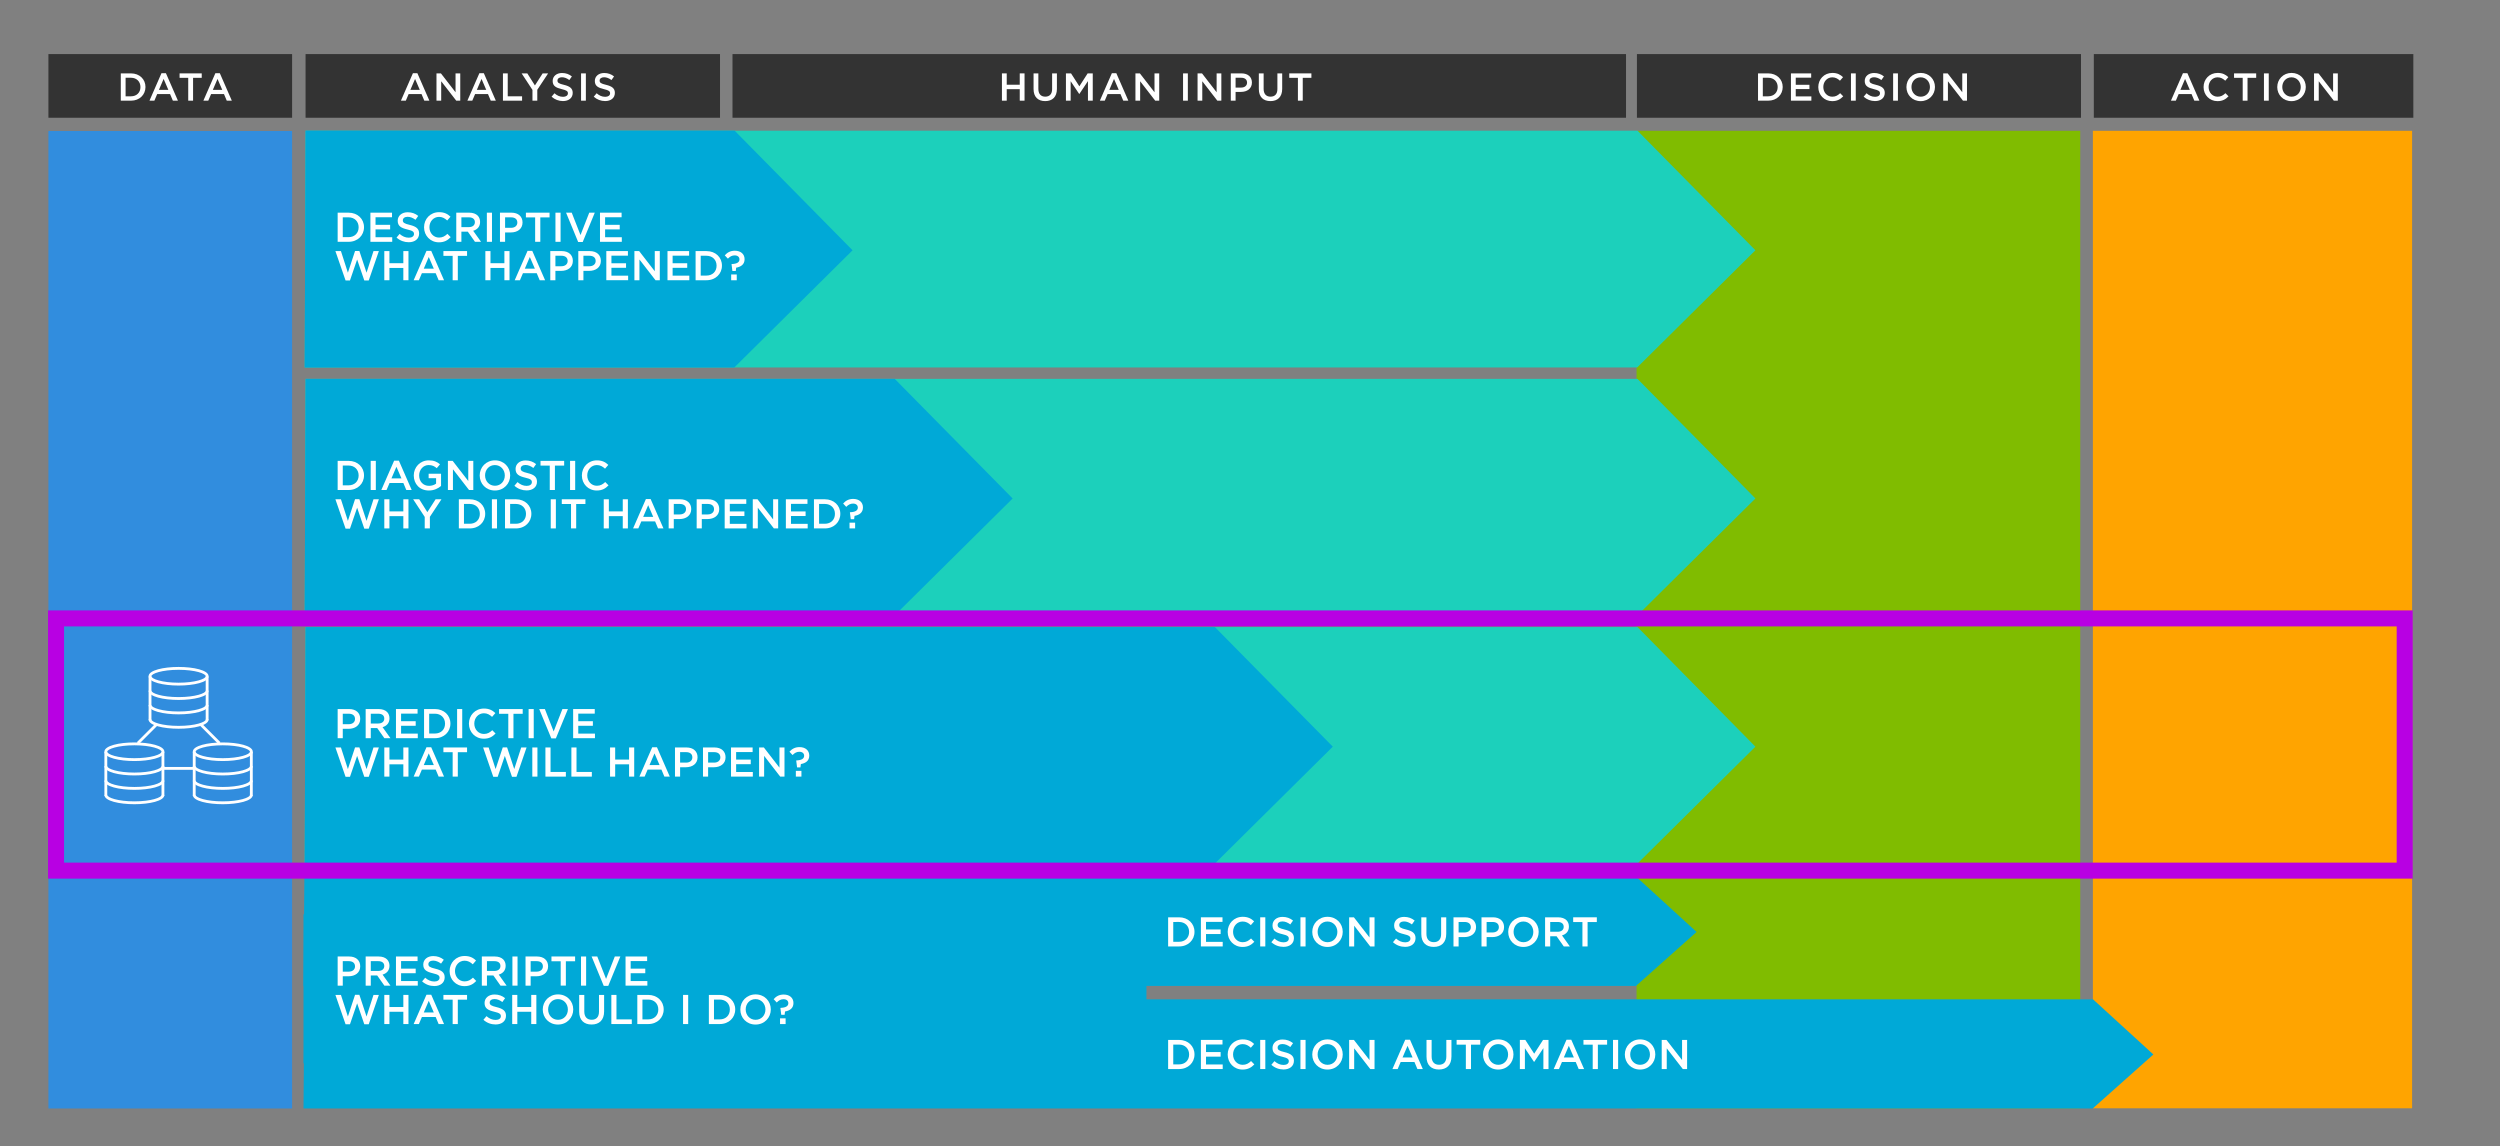 <?xml version="1.0" encoding="utf-8"?>
<!-- Generator: Adobe Illustrator 24.3.0, SVG Export Plug-In . SVG Version: 6.00 Build 0)  -->
<svg version="1.1" id="MAIN_GRAPHICS_copy_2" xmlns="http://www.w3.org/2000/svg" xmlns:xlink="http://www.w3.org/1999/xlink"
	 x="0px" y="0px" width="820px" height="376.01px" viewBox="0 0 820 376.01" style="enable-background:new 0 0 820 376.01;"
	 xml:space="preserve">
<rect x="0" y="0" width="820" height="376.01" fill="#808080" stroke="none"/>
<style type="text/css">
	.st0{fill:#FFA400;}
	.st1{fill:#80BC00;}
	.st2{fill:#318DDE;}
	.st3{fill:#333333;}
	.st4{fill:#FFFFFF;}
	.st5{fill:#00A9D7;enable-background:new    ;}
	.st6{fill:#1CD0BB;enable-background:new    ;}
	.st7{fill:#B800E3;}
</style>
<rect x="686.464" y="42.901" class="st0" width="104.706" height="320.618"/>
<rect x="536.794" y="42.901" class="st1" width="145.525" height="320.618"/>
<rect x="15.884" y="42.964" class="st2" width="79.926" height="320.618"/>
<g>
	<rect x="100.226" y="17.738" class="st3" width="135.939" height="20.885"/>
	<g>
		<path class="st4" d="M135.437,24.007h1.458l3.938,9.015h-1.662l-0.908-2.161h-4.232l-0.921,2.161h-1.611L135.437,24.007z
			 M137.688,29.467l-1.547-3.581l-1.535,3.581H137.688z"/>
		<path class="st4" d="M143.166,24.071h1.458l4.795,6.189v-6.189h1.547v8.951h-1.317l-4.936-6.368v6.368h-1.547V24.071z"/>
		<path class="st4" d="M157.236,24.007h1.458l3.938,9.015h-1.662l-0.908-2.161h-4.232l-0.921,2.161h-1.611L157.236,24.007z
			 M159.486,29.467l-1.547-3.581l-1.535,3.581H159.486z"/>
		<path class="st4" d="M164.964,24.071h1.573v7.519h4.706v1.432h-6.278V24.071z"/>
		<path class="st4" d="M174.647,29.492l-3.555-5.421h1.867l2.493,3.951l2.532-3.951h1.803l-3.555,5.383v3.567h-1.585V29.492z"/>
		<path class="st4" d="M180.917,31.717l0.946-1.125c0.856,0.742,1.726,1.164,2.826,1.164c0.972,0,1.586-0.46,1.586-1.125v-0.025
			c0-0.64-0.358-0.985-2.021-1.369c-1.905-0.46-2.979-1.022-2.979-2.672v-0.025c0-1.535,1.279-2.596,3.056-2.596
			c1.304,0,2.34,0.396,3.248,1.125l-0.844,1.189c-0.805-0.601-1.611-0.921-2.429-0.921c-0.921,0-1.458,0.473-1.458,1.062v0.025
			c0,0.69,0.409,0.998,2.136,1.407c1.892,0.46,2.864,1.138,2.864,2.621v0.026c0,1.675-1.317,2.672-3.197,2.672
			C183.283,33.149,181.991,32.676,180.917,31.717z"/>
		<path class="st4" d="M190.588,24.071h1.573v8.951h-1.573V24.071z"/>
		<path class="st4" d="M194.746,31.717l0.946-1.125c0.857,0.742,1.726,1.164,2.826,1.164c0.972,0,1.586-0.46,1.586-1.125v-0.025
			c0-0.64-0.358-0.985-2.021-1.369c-1.905-0.46-2.979-1.022-2.979-2.672v-0.025c0-1.535,1.279-2.596,3.056-2.596
			c1.304,0,2.34,0.396,3.248,1.125l-0.844,1.189c-0.805-0.601-1.611-0.921-2.429-0.921c-0.921,0-1.458,0.473-1.458,1.062v0.025
			c0,0.69,0.409,0.998,2.136,1.407c1.892,0.46,2.864,1.138,2.864,2.621v0.026c0,1.675-1.317,2.672-3.197,2.672
			C197.111,33.149,195.82,32.676,194.746,31.717z"/>
	</g>
</g>
<g>
	<rect x="240.259" y="17.738" class="st3" width="293.076" height="20.885"/>
	<g>
		<path class="st4" d="M328.633,24.071h1.573v3.721h4.271v-3.721h1.573v8.951h-1.573V29.25h-4.271v3.772h-1.573V24.071z"/>
		<path class="st4" d="M339.008,29.224v-5.153h1.573v5.089c0,1.663,0.856,2.545,2.263,2.545c1.394,0,2.25-0.832,2.25-2.481v-5.153
			h1.573v5.076c0,2.672-1.509,4.015-3.849,4.015C340.492,33.162,339.008,31.819,339.008,29.224z"/>
		<path class="st4" d="M349.626,24.071h1.675l2.724,4.232l2.724-4.232h1.675v8.951h-1.573v-6.419l-2.826,4.22h-0.051l-2.8-4.194
			v6.394h-1.547V24.071z"/>
		<path class="st4" d="M364.694,24.007h1.458l3.938,9.015h-1.663l-0.908-2.161h-4.232l-0.921,2.161h-1.611L364.694,24.007z
			 M366.945,29.467l-1.547-3.581l-1.535,3.581H366.945z"/>
		<path class="st4" d="M372.423,24.071h1.458l4.795,6.189v-6.189h1.547v8.951h-1.317l-4.936-6.368v6.368h-1.547V24.071z"/>
		<path class="st4" d="M388.042,24.071h1.573v8.951h-1.573V24.071z"/>
		<path class="st4" d="M392.801,24.071h1.458l4.795,6.189v-6.189h1.547v8.951h-1.317l-4.936-6.368v6.368h-1.547V24.071z"/>
		<path class="st4" d="M403.701,24.071h3.529c2.097,0,3.401,1.189,3.401,2.992v0.025c0,2.007-1.611,3.056-3.58,3.056h-1.777v2.877
			h-1.573V24.071z M407.102,28.725c1.189,0,1.931-0.665,1.931-1.598v-0.026c0-1.048-0.754-1.598-1.931-1.598h-1.829v3.222H407.102z"
			/>
		<path class="st4" d="M412.898,29.224v-5.153h1.573v5.089c0,1.663,0.856,2.545,2.264,2.545c1.394,0,2.25-0.832,2.25-2.481v-5.153
			h1.573v5.076c0,2.672-1.51,4.015-3.85,4.015C414.382,33.162,412.898,31.819,412.898,29.224z"/>
		<path class="st4" d="M425.716,25.528h-2.839v-1.458h7.263v1.458h-2.839v7.493h-1.585V25.528z"/>
	</g>
</g>
<g>
	<path class="st4" d="M44.08,249.62c-4.891,0-9.842-1.047-9.842-3.049s4.951-3.049,9.842-3.049s9.842,1.047,9.842,3.049
		S48.971,249.62,44.08,249.62z M44.08,244.453c-5.44,0-8.912,1.254-8.912,2.118s3.472,2.118,8.912,2.118s8.912-1.254,8.912-2.118
		S49.52,244.453,44.08,244.453z"/>
	<path class="st4" d="M44.08,254.34c-4.891,0-9.842-1.047-9.842-3.049h0.931c0,0.864,3.472,2.118,8.912,2.118
		s8.912-1.254,8.912-2.118h0.931C53.922,253.293,48.971,254.34,44.08,254.34z"/>
	<path class="st4" d="M44.08,259.061c-4.891,0-9.842-1.047-9.842-3.049h0.931c0,0.864,3.472,2.118,8.912,2.118
		s8.912-1.254,8.912-2.118h0.931C53.922,258.014,48.971,259.061,44.08,259.061z"/>
	<path class="st4" d="M44.08,263.781c-4.891,0-9.842-1.047-9.842-3.049h0.931c0,0.864,3.472,2.118,8.912,2.118
		s8.912-1.254,8.912-2.118h0.931C53.922,262.734,48.971,263.781,44.08,263.781z"/>
	<rect x="34.246" y="246.619" class="st4" width="0.931" height="14.369"/>
	<rect x="52.976" y="246.619" class="st4" width="0.931" height="14.369"/>
	<path class="st4" d="M73.073,249.62c-4.891,0-9.842-1.047-9.842-3.049s4.951-3.049,9.842-3.049s9.842,1.047,9.842,3.049
		S77.964,249.62,73.073,249.62z M73.073,244.453c-5.44,0-8.912,1.254-8.912,2.118s3.472,2.118,8.912,2.118s8.912-1.254,8.912-2.118
		S78.513,244.453,73.073,244.453z"/>
	<path class="st4" d="M73.073,254.34c-4.891,0-9.842-1.047-9.842-3.049h0.931c0,0.864,3.472,2.118,8.912,2.118
		s8.912-1.254,8.912-2.118h0.931C82.915,253.293,77.964,254.34,73.073,254.34z"/>
	<path class="st4" d="M73.073,259.061c-4.891,0-9.842-1.047-9.842-3.049h0.931c0,0.864,3.472,2.118,8.912,2.118
		s8.912-1.254,8.912-2.118h0.931C82.915,258.014,77.964,259.061,73.073,259.061z"/>
	<path class="st4" d="M73.073,263.781c-4.891,0-9.842-1.047-9.842-3.049h0.931c0,0.864,3.472,2.118,8.912,2.118
		s8.912-1.254,8.912-2.118h0.931C82.915,262.734,77.964,263.781,73.073,263.781z"/>
	<rect x="63.238" y="246.619" class="st4" width="0.931" height="14.369"/>
	<rect x="81.969" y="246.619" class="st4" width="0.931" height="14.369"/>
	<path class="st4" d="M58.577,224.86c-4.891,0-9.843-1.047-9.843-3.049s4.952-3.049,9.843-3.049s9.842,1.047,9.842,3.049
		S63.468,224.86,58.577,224.86z M58.577,219.693c-5.44,0-8.912,1.254-8.912,2.118s3.472,2.118,8.912,2.118s8.912-1.254,8.912-2.118
		S64.017,219.693,58.577,219.693z"/>
	<path class="st4" d="M58.577,229.58c-4.891,0-9.843-1.047-9.843-3.049h0.931c0,0.864,3.472,2.118,8.912,2.118
		s8.912-1.254,8.912-2.118h0.931C68.419,228.533,63.468,229.58,58.577,229.58z"/>
	<path class="st4" d="M58.577,234.301c-4.891,0-9.843-1.047-9.843-3.049h0.931c0,0.864,3.472,2.118,8.912,2.118
		s8.912-1.254,8.912-2.118h0.931C68.419,233.254,63.468,234.301,58.577,234.301z"/>
	<path class="st4" d="M58.577,239.021c-4.891,0-9.843-1.047-9.843-3.049h0.931c0,0.864,3.472,2.118,8.912,2.118
		s8.912-1.254,8.912-2.118h0.931C68.419,237.974,63.468,239.021,58.577,239.021z"/>
	<rect x="48.742" y="221.859" class="st4" width="0.931" height="14.369"/>
	<rect x="67.472" y="221.859" class="st4" width="0.931" height="14.369"/>
	<rect x="53.457" y="251.567" class="st4" width="10.239" height="0.931"/>
	
		<rect x="43.95" y="240.212" transform="matrix(0.707 -0.707 0.707 0.707 -156.024 104.678)" class="st4" width="8.791" height="0.931"/>
	
		<rect x="68.444" y="236.281" transform="matrix(0.707 -0.707 0.707 0.707 -150.001 119.219)" class="st4" width="0.931" height="8.791"/>
</g>
<g>
	<rect x="536.911" y="17.738" class="st3" width="145.658" height="20.885"/>
	<g>
		<path class="st4" d="M576.632,24.071h3.338c2.813,0,4.757,1.931,4.757,4.45v0.025c0,2.519-1.943,4.476-4.757,4.476h-3.338V24.071z
			 M578.205,25.503v6.086h1.765c1.88,0,3.107-1.266,3.107-3.018v-0.026c0-1.751-1.228-3.043-3.107-3.043H578.205z"/>
		<path class="st4" d="M587.429,24.071h6.637v1.406h-5.063v2.328h4.488v1.406h-4.488v2.404h5.128v1.407h-6.701V24.071z"/>
		<path class="st4" d="M596.397,28.572v-0.026c0-2.544,1.905-4.629,4.615-4.629c1.649,0,2.647,0.576,3.504,1.394l-1.01,1.164
			c-0.717-0.665-1.483-1.112-2.507-1.112c-1.7,0-2.953,1.406-2.953,3.158v0.025c0,1.752,1.24,3.171,2.953,3.171
			c1.1,0,1.803-0.435,2.57-1.151l1.011,1.023c-0.934,0.972-1.957,1.585-3.632,1.585C598.341,33.175,596.397,31.142,596.397,28.572z"
			/>
		<path class="st4" d="M607.117,24.071h1.573v8.951h-1.573V24.071z"/>
		<path class="st4" d="M611.275,31.717l0.946-1.125c0.856,0.742,1.727,1.164,2.826,1.164c0.972,0,1.585-0.46,1.585-1.125v-0.025
			c0-0.64-0.357-0.985-2.02-1.369c-1.905-0.46-2.979-1.022-2.979-2.672v-0.025c0-1.535,1.278-2.596,3.056-2.596
			c1.305,0,2.34,0.396,3.248,1.125l-0.844,1.189c-0.806-0.601-1.611-0.921-2.43-0.921c-0.921,0-1.458,0.473-1.458,1.062v0.025
			c0,0.69,0.409,0.998,2.136,1.407c1.893,0.46,2.864,1.138,2.864,2.621v0.026c0,1.675-1.317,2.672-3.197,2.672
			C613.641,33.149,612.35,32.676,611.275,31.717z"/>
		<path class="st4" d="M620.946,24.071h1.573v8.951h-1.573V24.071z"/>
		<path class="st4" d="M625.309,28.572v-0.026c0-2.519,1.943-4.629,4.692-4.629s4.667,2.084,4.667,4.604v0.025
			c0,2.519-1.943,4.629-4.692,4.629S625.309,31.091,625.309,28.572z M633.019,28.572v-0.026c0-1.739-1.266-3.184-3.043-3.184
			s-3.018,1.419-3.018,3.158v0.025c0,1.739,1.266,3.171,3.043,3.171S633.019,30.311,633.019,28.572z"/>
		<path class="st4" d="M637.371,24.071h1.458l4.795,6.189v-6.189h1.548v8.951h-1.317l-4.936-6.368v6.368h-1.548V24.071z"/>
	</g>
</g>
<rect x="15.884" y="17.738" class="st3" width="79.926" height="20.885"/>
<g>
	<path class="st4" d="M39.622,24.071h3.337c2.813,0,4.757,1.931,4.757,4.45v0.025c0,2.519-1.944,4.476-4.757,4.476h-3.337V24.071z
		 M41.195,25.503v6.086h1.765c1.879,0,3.107-1.266,3.107-3.018v-0.026c0-1.751-1.228-3.043-3.107-3.043H41.195z"/>
	<path class="st4" d="M52.963,24.007h1.458l3.938,9.015h-1.662L55.79,30.86h-4.232l-0.921,2.161h-1.611L52.963,24.007z
		 M55.214,29.467l-1.547-3.581l-1.535,3.581H55.214z"/>
	<path class="st4" d="M61.74,25.528h-2.838v-1.458h7.263v1.458h-2.839v7.493H61.74V25.528z"/>
	<path class="st4" d="M70.643,24.007h1.458l3.938,9.015h-1.662l-0.908-2.161h-4.232l-0.921,2.161h-1.611L70.643,24.007z
		 M72.894,29.467l-1.547-3.581l-1.535,3.581H72.894z"/>
</g>
<g>
	<rect x="686.77" y="17.738" class="st3" width="104.806" height="20.885"/>
	<g>
		<path class="st4" d="M716.005,24.007h1.457l3.938,9.015h-1.662l-0.908-2.161h-4.232l-0.92,2.161h-1.611L716.005,24.007z
			 M718.255,29.467l-1.547-3.581l-1.534,3.581H718.255z"/>
		<path class="st4" d="M722.774,28.572v-0.026c0-2.544,1.905-4.629,4.615-4.629c1.649,0,2.647,0.576,3.504,1.394l-1.01,1.164
			c-0.717-0.665-1.483-1.112-2.507-1.112c-1.7,0-2.953,1.406-2.953,3.158v0.025c0,1.752,1.24,3.171,2.953,3.171
			c1.1,0,1.803-0.435,2.57-1.151l1.011,1.023c-0.934,0.972-1.957,1.585-3.632,1.585C724.718,33.175,722.774,31.142,722.774,28.572z"
			/>
		<path class="st4" d="M735.604,25.528h-2.839v-1.458h7.263v1.458h-2.839v7.493h-1.585V25.528z"/>
		<path class="st4" d="M742.576,24.071h1.573v8.951h-1.573V24.071z"/>
		<path class="st4" d="M746.939,28.572v-0.026c0-2.519,1.943-4.629,4.692-4.629s4.667,2.084,4.667,4.604v0.025
			c0,2.519-1.943,4.629-4.692,4.629S746.939,31.091,746.939,28.572z M754.649,28.572v-0.026c0-1.739-1.266-3.184-3.043-3.184
			s-3.018,1.419-3.018,3.158v0.025c0,1.739,1.266,3.171,3.043,3.171S754.649,30.311,754.649,28.572z"/>
		<path class="st4" d="M759.002,24.071h1.458l4.795,6.189v-6.189h1.548v8.951h-1.317l-4.936-6.368v6.368h-1.548V24.071z"/>
	</g>
</g>
<g>
	<g>
		<polyline class="st5" points="99.547,323.388 536.6,323.388 556.482,305.676 536.699,287.593 99.84,287.593 		"/>
	</g>
	<g>
		<polyline class="st5" points="99.547,363.582 686.422,363.582 706.304,345.87 686.52,327.787 99.84,327.787 		"/>
	</g>
</g>
<polyline class="st6" points="99.939,120.527 536.992,120.527 575.776,82.094 537.09,42.856 100.231,42.856 "/>
<polyline class="st6" points="99.939,201.933 536.992,201.933 575.776,163.5 537.09,124.262 100.231,124.262 "/>
<polyline class="st6" points="99.939,283.34 536.992,283.34 575.776,244.906 537.09,205.668 100.231,205.668 "/>
<polyline class="st5" points="99.939,120.527 240.856,120.527 279.641,82.094 240.955,42.856 100.231,42.856 "/>
<g>
	<g>
		<path class="st4" d="M110.75,69.756h3.564c3.004,0,5.08,2.062,5.08,4.752v0.027c0,2.69-2.076,4.78-5.08,4.78h-3.564V69.756z
			 M112.429,71.285v6.501h1.885c2.007,0,3.318-1.352,3.318-3.223v-0.027c0-1.871-1.311-3.25-3.318-3.25H112.429z"/>
		<path class="st4" d="M121.493,69.756h7.088v1.502h-5.408v2.486h4.793v1.502h-4.793v2.567h5.477v1.502h-7.156V69.756z"/>
		<path class="st4" d="M130.066,77.922l1.01-1.202c0.915,0.792,1.844,1.243,3.018,1.243c1.038,0,1.694-0.492,1.694-1.202v-0.027
			c0-0.683-0.383-1.052-2.158-1.461c-2.035-0.492-3.182-1.092-3.182-2.854v-0.027c0-1.639,1.366-2.772,3.264-2.772
			c1.393,0,2.5,0.423,3.469,1.202l-0.901,1.271c-0.86-0.642-1.721-0.983-2.595-0.983c-0.983,0-1.557,0.505-1.557,1.133v0.027
			c0,0.737,0.437,1.065,2.281,1.502c2.021,0.492,3.059,1.215,3.059,2.799v0.027c0,1.789-1.407,2.854-3.414,2.854
			C132.593,79.452,131.213,78.947,130.066,77.922z"/>
		<path class="st4" d="M139.09,74.563v-0.027c0-2.718,2.035-4.944,4.93-4.944c1.762,0,2.827,0.615,3.742,1.489l-1.079,1.243
			c-0.765-0.71-1.584-1.188-2.677-1.188c-1.816,0-3.155,1.502-3.155,3.373v0.027c0,1.871,1.325,3.387,3.155,3.387
			c1.174,0,1.925-0.464,2.745-1.229l1.079,1.093c-0.997,1.038-2.089,1.693-3.878,1.693C141.166,79.479,139.09,77.308,139.09,74.563z
			"/>
		<path class="st4" d="M149.656,69.756h4.261c1.202,0,2.145,0.355,2.759,0.956c0.505,0.519,0.792,1.229,0.792,2.062v0.027
			c0,1.57-0.942,2.513-2.267,2.895l2.581,3.619h-1.994l-2.349-3.332h-2.104v3.332h-1.68V69.756z M153.794,74.495
			c1.202,0,1.966-0.628,1.966-1.598V72.87c0-1.024-0.737-1.584-1.98-1.584h-2.445v3.209H153.794z"/>
		<path class="st4" d="M159.69,69.756h1.68v9.56h-1.68V69.756z"/>
		<path class="st4" d="M163.99,69.756h3.77c2.239,0,3.632,1.27,3.632,3.196v0.027c0,2.145-1.721,3.264-3.824,3.264h-1.898v3.073
			h-1.68V69.756z M167.623,74.727c1.27,0,2.062-0.71,2.062-1.707v-0.027c0-1.12-0.806-1.707-2.062-1.707h-1.953v3.441H167.623z"/>
		<path class="st4" d="M175.527,71.312h-3.032v-1.557h7.757v1.557h-3.032v8.003h-1.693V71.312z"/>
		<path class="st4" d="M182.188,69.756h1.68v9.56h-1.68V69.756z"/>
		<path class="st4" d="M185.668,69.756h1.857l2.881,7.347l2.868-7.347h1.816l-3.96,9.628h-1.489L185.668,69.756z"/>
		<path class="st4" d="M196.795,69.756h7.088v1.502h-5.408v2.486h4.793v1.502h-4.793v2.567h5.477v1.502h-7.156V69.756z"/>
		<path class="st4" d="M110.012,82.357h1.816l2.281,7.088l2.349-7.115h1.42l2.349,7.115l2.28-7.088h1.762l-3.318,9.628h-1.461
			l-2.349-6.869l-2.349,6.869h-1.448L110.012,82.357z"/>
		<path class="st4" d="M126.053,82.357h1.68v3.974h4.562v-3.974h1.68v9.56h-1.68v-4.029h-4.562v4.029h-1.68V82.357z"/>
		<path class="st4" d="M139.883,82.289h1.557l4.206,9.628h-1.775l-0.969-2.308h-4.521l-0.983,2.308h-1.721L139.883,82.289z
			 M142.287,88.121l-1.652-3.824l-1.639,3.824H142.287z"/>
		<path class="st4" d="M148.47,83.914h-3.032v-1.557h7.757v1.557h-3.032v8.003h-1.693V83.914z"/>
		<path class="st4" d="M159.199,82.357h1.68v3.974h4.562v-3.974h1.68v9.56h-1.68v-4.029h-4.562v4.029h-1.68V82.357z"/>
		<path class="st4" d="M173.029,82.289h1.557l4.206,9.628h-1.775l-0.969-2.308h-4.521l-0.983,2.308h-1.721L173.029,82.289z
			 M175.433,88.121l-1.652-3.824l-1.639,3.824H175.433z"/>
		<path class="st4" d="M180.495,82.357h3.77c2.239,0,3.632,1.27,3.632,3.196v0.027c0,2.145-1.721,3.264-3.824,3.264h-1.898v3.073
			h-1.68V82.357z M184.128,87.328c1.27,0,2.062-0.71,2.062-1.707v-0.027c0-1.12-0.806-1.707-2.062-1.707h-1.953v3.441H184.128z"/>
		<path class="st4" d="M189.683,82.357h3.77c2.239,0,3.632,1.27,3.632,3.196v0.027c0,2.145-1.721,3.264-3.824,3.264h-1.898v3.073
			h-1.68V82.357z M193.315,87.328c1.27,0,2.062-0.71,2.062-1.707v-0.027c0-1.12-0.806-1.707-2.062-1.707h-1.953v3.441H193.315z"/>
		<path class="st4" d="M198.87,82.357h7.088v1.502h-5.408v2.486h4.793v1.502h-4.793v2.567h5.477v1.502h-7.156V82.357z"/>
		<path class="st4" d="M208.085,82.357h1.557l5.121,6.61v-6.61h1.652v9.56h-1.407l-5.271-6.801v6.801h-1.652V82.357z"/>
		<path class="st4" d="M218.938,82.357h7.088v1.502h-5.408v2.486h4.793v1.502h-4.793v2.567h5.477v1.502h-7.156V82.357z"/>
		<path class="st4" d="M228.153,82.357h3.564c3.004,0,5.08,2.062,5.08,4.752v0.027c0,2.69-2.076,4.78-5.08,4.78h-3.564V82.357z
			 M229.833,83.887v6.501h1.885c2.007,0,3.318-1.352,3.318-3.223v-0.027c0-1.871-1.311-3.25-3.318-3.25H229.833z"/>
		<path class="st4" d="M239.948,86.673l0.068-0.068c1.734-0.055,2.526-0.614,2.526-1.516v-0.027c0-0.765-0.587-1.297-1.57-1.297
			c-0.86,0-1.571,0.382-2.226,1.079l-1.024-1.092c0.792-0.901,1.816-1.516,3.292-1.516c1.912,0,3.209,1.065,3.209,2.772v0.027
			c0,1.721-1.243,2.499-2.758,2.758l-0.137,1.093h-1.106L239.948,86.673z M239.825,90.032h1.83v1.885h-1.83V90.032z"/>
	</g>
</g>
<g>
	<g>
		<polyline class="st5" points="99.939,201.933 293.363,201.933 332.147,163.5 293.461,124.262 100.231,124.262 		"/>
	</g>
	<g>
		<g>
			<path class="st4" d="M110.75,151.162h3.564c3.004,0,5.08,2.062,5.08,4.752v0.027c0,2.69-2.076,4.78-5.08,4.78h-3.564V151.162z
				 M112.429,152.691v6.501h1.885c2.007,0,3.318-1.352,3.318-3.223v-0.027c0-1.871-1.311-3.25-3.318-3.25H112.429z"/>
			<path class="st4" d="M121.589,151.162h1.68v9.56h-1.68V151.162z"/>
			<path class="st4" d="M129.276,151.094h1.557l4.206,9.628h-1.775l-0.969-2.308h-4.521l-0.983,2.308h-1.721L129.276,151.094z
				 M131.68,156.925l-1.652-3.824l-1.639,3.824H131.68z"/>
			<path class="st4" d="M135.718,155.969v-0.027c0-2.677,2.048-4.944,4.93-4.944c1.666,0,2.69,0.464,3.673,1.297l-1.065,1.27
				c-0.737-0.628-1.461-1.024-2.677-1.024c-1.762,0-3.1,1.543-3.1,3.373v0.027c0,1.966,1.297,3.414,3.25,3.414
				c0.901,0,1.721-0.287,2.308-0.724v-1.789h-2.444v-1.461h4.07v4.015c-0.942,0.806-2.294,1.489-3.988,1.489
				C137.685,160.886,135.718,158.755,135.718,155.969z"/>
			<path class="st4" d="M146.913,151.162h1.557l5.121,6.61v-6.61h1.652v9.56h-1.407l-5.271-6.801v6.801h-1.652V151.162z"/>
			<path class="st4" d="M157.342,155.969v-0.027c0-2.69,2.076-4.944,5.012-4.944c2.936,0,4.984,2.226,4.984,4.917v0.027
				c0,2.69-2.076,4.944-5.012,4.944C159.39,160.886,157.342,158.66,157.342,155.969z M165.577,155.969v-0.027
				c0-1.857-1.352-3.4-3.25-3.4c-1.898,0-3.223,1.516-3.223,3.373v0.027c0,1.857,1.352,3.387,3.25,3.387
				C164.252,159.329,165.577,157.827,165.577,155.969z"/>
			<path class="st4" d="M168.728,159.329l1.01-1.202c0.915,0.792,1.844,1.243,3.018,1.243c1.038,0,1.694-0.492,1.694-1.202v-0.027
				c0-0.683-0.383-1.052-2.158-1.461c-2.035-0.492-3.182-1.092-3.182-2.854v-0.027c0-1.639,1.366-2.772,3.264-2.772
				c1.393,0,2.5,0.423,3.469,1.202l-0.901,1.271c-0.86-0.642-1.721-0.983-2.595-0.983c-0.983,0-1.557,0.505-1.557,1.133v0.027
				c0,0.737,0.437,1.065,2.281,1.502c2.021,0.492,3.059,1.215,3.059,2.799v0.027c0,1.789-1.407,2.854-3.414,2.854
				C171.254,160.858,169.875,160.353,168.728,159.329z"/>
			<path class="st4" d="M180.319,152.719h-3.032v-1.557h7.757v1.557h-3.032v8.003h-1.693V152.719z"/>
			<path class="st4" d="M186.98,151.162h1.68v9.56h-1.68V151.162z"/>
			<path class="st4" d="M190.856,155.969v-0.027c0-2.718,2.035-4.944,4.93-4.944c1.762,0,2.827,0.615,3.742,1.489l-1.079,1.243
				c-0.765-0.71-1.584-1.188-2.677-1.188c-1.816,0-3.155,1.502-3.155,3.373v0.027c0,1.871,1.325,3.387,3.155,3.387
				c1.174,0,1.925-0.464,2.745-1.229l1.079,1.093c-0.997,1.038-2.089,1.693-3.878,1.693
				C192.932,160.886,190.856,158.714,190.856,155.969z"/>
			<path class="st4" d="M110.012,163.764h1.816l2.281,7.088l2.349-7.115h1.42l2.349,7.115l2.28-7.088h1.762l-3.318,9.628h-1.461
				l-2.349-6.869l-2.349,6.869h-1.448L110.012,163.764z"/>
			<path class="st4" d="M126.053,163.764h1.68v3.974h4.562v-3.974h1.68v9.56h-1.68v-4.029h-4.562v4.029h-1.68V163.764z"/>
			<path class="st4" d="M139.31,169.554l-3.797-5.791h1.994l2.663,4.22l2.704-4.22h1.925l-3.796,5.75v3.81h-1.693V169.554z"/>
			<path class="st4" d="M150.502,163.764h3.564c3.004,0,5.08,2.062,5.08,4.752v0.027c0,2.69-2.076,4.78-5.08,4.78h-3.564V163.764z
				 M152.182,165.293v6.501h1.885c2.007,0,3.318-1.352,3.318-3.223v-0.027c0-1.871-1.311-3.25-3.318-3.25H152.182z"/>
			<path class="st4" d="M161.342,163.764h1.68v9.56h-1.68V163.764z"/>
			<path class="st4" d="M165.642,163.764h3.564c3.004,0,5.08,2.062,5.08,4.752v0.027c0,2.69-2.076,4.78-5.08,4.78h-3.564V163.764z
				 M167.322,165.293v6.501h1.885c2.007,0,3.318-1.352,3.318-3.223v-0.027c0-1.871-1.311-3.25-3.318-3.25H167.322z"/>
			<path class="st4" d="M180.645,163.764h1.68v9.56h-1.68V163.764z"/>
			<path class="st4" d="M187.294,165.32h-3.032v-1.557h7.757v1.557h-3.032v8.003h-1.693V165.32z"/>
			<path class="st4" d="M198.023,163.764h1.68v3.974h4.562v-3.974h1.68v9.56h-1.68v-4.029h-4.562v4.029h-1.68V163.764z"/>
			<path class="st4" d="M211.853,163.695h1.557l4.206,9.628h-1.775l-0.969-2.308h-4.521l-0.983,2.308h-1.721L211.853,163.695z
				 M214.257,169.527l-1.652-3.824l-1.639,3.824H214.257z"/>
			<path class="st4" d="M219.319,163.764h3.77c2.239,0,3.632,1.27,3.632,3.196v0.027c0,2.145-1.721,3.264-3.824,3.264h-1.898v3.073
				h-1.68V163.764z M222.952,168.734c1.27,0,2.062-0.71,2.062-1.707V167c0-1.12-0.806-1.707-2.062-1.707h-1.953v3.441H222.952z"/>
			<path class="st4" d="M228.507,163.764h3.77c2.239,0,3.632,1.27,3.632,3.196v0.027c0,2.145-1.721,3.264-3.824,3.264h-1.898v3.073
				h-1.68V163.764z M232.14,168.734c1.27,0,2.062-0.71,2.062-1.707V167c0-1.12-0.806-1.707-2.062-1.707h-1.953v3.441H232.14z"/>
			<path class="st4" d="M237.694,163.764h7.088v1.502h-5.408v2.486h4.793v1.502h-4.793v2.567h5.477v1.502h-7.156V163.764z"/>
			<path class="st4" d="M246.909,163.764h1.557l5.121,6.61v-6.61h1.652v9.56h-1.407l-5.271-6.801v6.801h-1.652V163.764z"/>
			<path class="st4" d="M257.762,163.764h7.088v1.502h-5.408v2.486h4.793v1.502h-4.793v2.567h5.477v1.502h-7.156V163.764z"/>
			<path class="st4" d="M266.977,163.764h3.564c3.004,0,5.08,2.062,5.08,4.752v0.027c0,2.69-2.076,4.78-5.08,4.78h-3.564V163.764z
				 M268.657,165.293v6.501h1.885c2.007,0,3.318-1.352,3.318-3.223v-0.027c0-1.871-1.311-3.25-3.318-3.25H268.657z"/>
			<path class="st4" d="M278.772,168.079l0.068-0.068c1.734-0.055,2.526-0.614,2.526-1.516v-0.027c0-0.765-0.587-1.297-1.57-1.297
				c-0.86,0-1.571,0.382-2.226,1.079l-1.024-1.092c0.792-0.901,1.816-1.516,3.292-1.516c1.912,0,3.209,1.065,3.209,2.772v0.027
				c0,1.721-1.243,2.499-2.758,2.758l-0.137,1.093h-1.106L278.772,168.079z M278.649,171.438h1.83v1.885h-1.83V171.438z"/>
		</g>
	</g>
</g>
<g>
	<g>
		<polyline class="st5" points="99.939,283.34 398.375,283.34 437.16,244.906 398.474,205.668 100.231,205.668 		"/>
	</g>
	<g>
		<g>
			<path class="st4" d="M110.75,232.569h3.77c2.239,0,3.632,1.27,3.632,3.196v0.027c0,2.144-1.721,3.264-3.824,3.264h-1.898v3.073
				h-1.68V232.569z M114.382,237.54c1.27,0,2.062-0.71,2.062-1.708v-0.027c0-1.12-0.806-1.707-2.062-1.707h-1.953v3.442H114.382z"/>
			<path class="st4" d="M119.937,232.569h4.261c1.202,0,2.145,0.355,2.759,0.956c0.505,0.519,0.792,1.229,0.792,2.062v0.027
				c0,1.57-0.942,2.513-2.267,2.895l2.582,3.619h-1.994l-2.349-3.332h-2.104v3.332h-1.68V232.569z M124.075,237.308
				c1.202,0,1.966-0.628,1.966-1.598v-0.027c0-1.024-0.737-1.584-1.98-1.584h-2.445v3.209H124.075z"/>
			<path class="st4" d="M129.875,232.569h7.088v1.502h-5.408v2.486h4.793v1.502h-4.793v2.567h5.477v1.502h-7.156V232.569z"/>
			<path class="st4" d="M139.09,232.569h3.564c3.004,0,5.08,2.062,5.08,4.752v0.027c0,2.69-2.076,4.78-5.08,4.78h-3.564V232.569z
				 M140.77,234.098v6.5h1.885c2.007,0,3.318-1.352,3.318-3.223v-0.027c0-1.871-1.311-3.25-3.318-3.25H140.77z"/>
			<path class="st4" d="M149.93,232.569h1.68v9.56h-1.68V232.569z"/>
			<path class="st4" d="M153.806,237.376v-0.027c0-2.718,2.035-4.944,4.93-4.944c1.762,0,2.827,0.615,3.742,1.489l-1.079,1.243
				c-0.765-0.71-1.584-1.188-2.677-1.188c-1.816,0-3.155,1.502-3.155,3.373v0.027c0,1.871,1.325,3.387,3.155,3.387
				c1.174,0,1.926-0.464,2.745-1.229l1.079,1.092c-0.997,1.038-2.089,1.694-3.878,1.694
				C155.882,242.292,153.806,240.121,153.806,237.376z"/>
			<path class="st4" d="M166.722,234.125h-3.032v-1.557h7.757v1.557h-3.032v8.003h-1.693V234.125z"/>
			<path class="st4" d="M173.383,232.569h1.68v9.56h-1.68V232.569z"/>
			<path class="st4" d="M176.863,232.569h1.857l2.881,7.347l2.868-7.347h1.816l-3.96,9.628h-1.489L176.863,232.569z"/>
			<path class="st4" d="M187.99,232.569h7.088v1.502h-5.408v2.486h4.793v1.502h-4.793v2.567h5.477v1.502h-7.156V232.569z"/>
			<path class="st4" d="M110.012,245.17h1.816l2.281,7.088l2.349-7.115h1.42l2.349,7.115l2.28-7.088h1.762l-3.318,9.628h-1.461
				l-2.349-6.869l-2.349,6.869h-1.448L110.012,245.17z"/>
			<path class="st4" d="M126.053,245.17h1.68v3.974h4.562v-3.974h1.68v9.56h-1.68v-4.029h-4.562v4.029h-1.68V245.17z"/>
			<path class="st4" d="M139.883,245.102h1.557l4.206,9.628h-1.775l-0.969-2.308h-4.521l-0.983,2.308h-1.721L139.883,245.102z
				 M142.287,250.934l-1.652-3.824l-1.639,3.824H142.287z"/>
			<path class="st4" d="M148.47,246.727h-3.032v-1.557h7.757v1.557h-3.032v8.003h-1.693V246.727z"/>
			<path class="st4" d="M158.461,245.17h1.816l2.281,7.088l2.349-7.115h1.42l2.349,7.115l2.28-7.088h1.762l-3.318,9.628h-1.461
				l-2.349-6.869l-2.349,6.869h-1.448L158.461,245.17z"/>
			<path class="st4" d="M174.598,245.17h1.68v9.56h-1.68V245.17z"/>
			<path class="st4" d="M178.898,245.17h1.68v8.03h5.026v1.53h-6.706V245.17z"/>
			<path class="st4" d="M187.416,245.17h1.68v8.03h5.026v1.53h-6.706V245.17z"/>
			<path class="st4" d="M200.098,245.17h1.68v3.974h4.562v-3.974h1.68v9.56h-1.68v-4.029h-4.562v4.029h-1.68V245.17z"/>
			<path class="st4" d="M213.928,245.102h1.557l4.206,9.628h-1.775l-0.969-2.308h-4.521l-0.983,2.308h-1.721L213.928,245.102z
				 M216.332,250.934l-1.652-3.824l-1.639,3.824H216.332z"/>
			<path class="st4" d="M221.395,245.17h3.77c2.239,0,3.632,1.27,3.632,3.196v0.027c0,2.144-1.721,3.264-3.824,3.264h-1.898v3.073
				h-1.68V245.17z M225.027,250.142c1.27,0,2.062-0.71,2.062-1.708v-0.027c0-1.12-0.806-1.707-2.062-1.707h-1.953v3.442H225.027z"/>
			<path class="st4" d="M230.582,245.17h3.77c2.239,0,3.632,1.27,3.632,3.196v0.027c0,2.144-1.721,3.264-3.824,3.264h-1.898v3.073
				h-1.68V245.17z M234.215,250.142c1.27,0,2.062-0.71,2.062-1.708v-0.027c0-1.12-0.806-1.707-2.062-1.707h-1.953v3.442H234.215z"/>
			<path class="st4" d="M239.77,245.17h7.088v1.502h-5.408v2.486h4.793v1.502h-4.793v2.567h5.477v1.502h-7.156V245.17z"/>
			<path class="st4" d="M248.984,245.17h1.557l5.121,6.61v-6.61h1.652v9.56h-1.407l-5.271-6.801v6.801h-1.652V245.17z"/>
			<path class="st4" d="M261.162,249.486l0.068-0.068c1.734-0.055,2.526-0.614,2.526-1.516v-0.027c0-0.765-0.587-1.297-1.57-1.297
				c-0.86,0-1.571,0.382-2.226,1.079l-1.024-1.092c0.792-0.901,1.816-1.516,3.292-1.516c1.912,0,3.209,1.065,3.209,2.772v0.027
				c0,1.721-1.243,2.499-2.758,2.758l-0.137,1.093h-1.106L261.162,249.486z M261.039,252.845h1.83v1.885h-1.83V252.845z"/>
		</g>
	</g>
</g>
<g>
	<g>
		<path class="st4" d="M383.147,300.876h3.564c3.004,0,5.08,2.062,5.08,4.752v0.027c0,2.69-2.076,4.78-5.08,4.78h-3.564V300.876z
			 M384.827,302.405v6.501h1.885c2.007,0,3.318-1.352,3.318-3.223v-0.027c0-1.871-1.311-3.25-3.318-3.25H384.827z"/>
		<path class="st4" d="M393.891,300.876h7.088v1.502h-5.408v2.486h4.793v1.502h-4.793v2.567h5.477v1.502h-7.156V300.876z"/>
		<path class="st4" d="M402.682,305.683v-0.027c0-2.718,2.035-4.944,4.93-4.944c1.762,0,2.827,0.615,3.742,1.489l-1.079,1.243
			c-0.765-0.71-1.584-1.188-2.677-1.188c-1.816,0-3.155,1.502-3.155,3.373v0.027c0,1.871,1.325,3.387,3.155,3.387
			c1.174,0,1.926-0.464,2.745-1.229l1.079,1.093c-0.998,1.038-2.09,1.693-3.879,1.693
			C404.758,310.6,402.682,308.428,402.682,305.683z"/>
		<path class="st4" d="M413.344,300.876h1.681v9.56h-1.681V300.876z"/>
		<path class="st4" d="M417.002,309.042l1.011-1.202c0.915,0.792,1.844,1.243,3.019,1.243c1.038,0,1.693-0.492,1.693-1.202v-0.027
			c0-0.683-0.383-1.052-2.158-1.461c-2.034-0.492-3.182-1.092-3.182-2.854v-0.027c0-1.639,1.365-2.772,3.264-2.772
			c1.394,0,2.499,0.423,3.469,1.202l-0.901,1.271c-0.86-0.642-1.721-0.983-2.595-0.983c-0.983,0-1.557,0.505-1.557,1.133v0.027
			c0,0.737,0.437,1.065,2.28,1.502c2.021,0.492,3.06,1.215,3.06,2.799v0.027c0,1.789-1.407,2.854-3.414,2.854
			C419.528,310.572,418.149,310.067,417.002,309.042z"/>
		<path class="st4" d="M426.545,300.876h1.681v9.56h-1.681V300.876z"/>
		<path class="st4" d="M430.422,305.683v-0.027c0-2.69,2.076-4.944,5.012-4.944c2.937,0,4.985,2.226,4.985,4.917v0.027
			c0,2.69-2.076,4.944-5.013,4.944C432.471,310.6,430.422,308.374,430.422,305.683z M438.657,305.683v-0.027
			c0-1.857-1.353-3.4-3.251-3.4c-1.897,0-3.223,1.516-3.223,3.373v0.027c0,1.857,1.353,3.387,3.25,3.387
			C437.332,309.042,438.657,307.541,438.657,305.683z"/>
		<path class="st4" d="M442.518,300.876h1.557l5.121,6.61v-6.61h1.652v9.56h-1.406l-5.271-6.801v6.801h-1.652V300.876z"/>
		<path class="st4" d="M456.892,309.042l1.011-1.202c0.915,0.792,1.844,1.243,3.019,1.243c1.038,0,1.693-0.492,1.693-1.202v-0.027
			c0-0.683-0.383-1.052-2.158-1.461c-2.034-0.492-3.182-1.092-3.182-2.854v-0.027c0-1.639,1.365-2.772,3.264-2.772
			c1.394,0,2.499,0.423,3.469,1.202l-0.901,1.271c-0.86-0.642-1.721-0.983-2.595-0.983c-0.983,0-1.557,0.505-1.557,1.133v0.027
			c0,0.737,0.437,1.065,2.28,1.502c2.021,0.492,3.06,1.215,3.06,2.799v0.027c0,1.789-1.407,2.854-3.414,2.854
			C459.418,310.572,458.039,310.067,456.892,309.042z"/>
		<path class="st4" d="M466.189,306.379v-5.503h1.68v5.435c0,1.775,0.915,2.718,2.417,2.718c1.488,0,2.403-0.888,2.403-2.649v-5.503
			h1.68v5.421c0,2.854-1.611,4.289-4.11,4.289C467.773,310.586,466.189,309.152,466.189,306.379z"/>
		<path class="st4" d="M476.742,300.876h3.769c2.24,0,3.633,1.27,3.633,3.196v0.027c0,2.145-1.721,3.264-3.823,3.264h-1.898v3.073
			h-1.68V300.876z M480.374,305.847c1.271,0,2.062-0.71,2.062-1.707v-0.027c0-1.12-0.806-1.707-2.062-1.707h-1.952v3.441H480.374z"
			/>
		<path class="st4" d="M485.93,300.876h3.769c2.24,0,3.633,1.27,3.633,3.196v0.027c0,2.145-1.721,3.264-3.823,3.264h-1.898v3.073
			h-1.68V300.876z M489.562,305.847c1.271,0,2.062-0.71,2.062-1.707v-0.027c0-1.12-0.806-1.707-2.062-1.707h-1.952v3.441H489.562z"
			/>
		<path class="st4" d="M494.693,305.683v-0.027c0-2.69,2.076-4.944,5.012-4.944c2.937,0,4.985,2.226,4.985,4.917v0.027
			c0,2.69-2.076,4.944-5.013,4.944C496.742,310.6,494.693,308.374,494.693,305.683z M502.929,305.683v-0.027
			c0-1.857-1.353-3.4-3.251-3.4c-1.897,0-3.223,1.516-3.223,3.373v0.027c0,1.857,1.353,3.387,3.25,3.387
			C501.604,309.042,502.929,307.541,502.929,305.683z"/>
		<path class="st4" d="M506.789,300.876h4.261c1.201,0,2.144,0.355,2.759,0.956c0.505,0.519,0.792,1.229,0.792,2.062v0.027
			c0,1.57-0.942,2.513-2.268,2.895l2.581,3.619h-1.993l-2.35-3.332h-2.103v3.332h-1.68V300.876z M510.927,305.615
			c1.201,0,1.967-0.628,1.967-1.598v-0.027c0-1.024-0.738-1.584-1.98-1.584h-2.444v3.209H510.927z"/>
		<path class="st4" d="M519.035,302.433h-3.032v-1.557h7.757v1.557h-3.031v8.003h-1.693V302.433z"/>
	</g>
</g>
<g>
	<g>
		<path class="st4" d="M383.147,341.091h3.564c3.004,0,5.08,2.062,5.08,4.752v0.027c0,2.69-2.076,4.78-5.08,4.78h-3.564V341.091z
			 M384.827,342.62v6.501h1.885c2.007,0,3.318-1.352,3.318-3.223v-0.027c0-1.871-1.311-3.25-3.318-3.25H384.827z"/>
		<path class="st4" d="M393.891,341.091h7.088v1.502h-5.408v2.486h4.793v1.502h-4.793v2.567h5.477v1.502h-7.156V341.091z"/>
		<path class="st4" d="M402.682,345.898v-0.027c0-2.718,2.035-4.944,4.93-4.944c1.762,0,2.827,0.615,3.742,1.489l-1.079,1.243
			c-0.765-0.71-1.584-1.188-2.677-1.188c-1.816,0-3.155,1.502-3.155,3.373v0.027c0,1.871,1.325,3.387,3.155,3.387
			c1.174,0,1.926-0.464,2.745-1.229l1.079,1.093c-0.998,1.038-2.09,1.693-3.879,1.693
			C404.758,350.814,402.682,348.643,402.682,345.898z"/>
		<path class="st4" d="M413.344,341.091h1.681v9.56h-1.681V341.091z"/>
		<path class="st4" d="M417.002,349.257l1.011-1.202c0.915,0.792,1.844,1.243,3.019,1.243c1.038,0,1.693-0.492,1.693-1.202v-0.027
			c0-0.683-0.383-1.052-2.158-1.461c-2.034-0.492-3.182-1.092-3.182-2.854v-0.027c0-1.639,1.365-2.772,3.264-2.772
			c1.394,0,2.499,0.423,3.469,1.202l-0.901,1.271c-0.86-0.642-1.721-0.983-2.595-0.983c-0.983,0-1.557,0.505-1.557,1.133v0.027
			c0,0.737,0.437,1.065,2.28,1.502c2.021,0.492,3.06,1.215,3.06,2.799v0.027c0,1.789-1.407,2.854-3.414,2.854
			C419.528,350.787,418.149,350.282,417.002,349.257z"/>
		<path class="st4" d="M426.545,341.091h1.681v9.56h-1.681V341.091z"/>
		<path class="st4" d="M430.422,345.898v-0.027c0-2.69,2.076-4.944,5.012-4.944c2.937,0,4.985,2.226,4.985,4.917v0.027
			c0,2.69-2.076,4.944-5.013,4.944C432.471,350.814,430.422,348.588,430.422,345.898z M438.657,345.898v-0.027
			c0-1.857-1.353-3.4-3.251-3.4c-1.897,0-3.223,1.516-3.223,3.373v0.027c0,1.857,1.353,3.387,3.25,3.387
			C437.332,349.257,438.657,347.755,438.657,345.898z"/>
		<path class="st4" d="M442.518,341.091h1.557l5.121,6.61v-6.61h1.652v9.56h-1.406l-5.271-6.801v6.801h-1.652V341.091z"/>
		<path class="st4" d="M460.921,341.022h1.557l4.206,9.628h-1.775l-0.97-2.308h-4.521l-0.982,2.308h-1.721L460.921,341.022z
			 M463.324,346.854l-1.652-3.824l-1.639,3.824H463.324z"/>
		<path class="st4" d="M467.896,346.594v-5.503h1.68v5.435c0,1.775,0.915,2.718,2.417,2.718c1.488,0,2.403-0.888,2.403-2.649v-5.503
			h1.68v5.421c0,2.854-1.611,4.289-4.11,4.289C469.479,350.801,467.896,349.367,467.896,346.594z"/>
		<path class="st4" d="M480.797,342.647h-3.032v-1.557h7.757v1.557h-3.031v8.003h-1.693V342.647z"/>
		<path class="st4" d="M486.42,345.898v-0.027c0-2.69,2.076-4.944,5.012-4.944c2.937,0,4.985,2.226,4.985,4.917v0.027
			c0,2.69-2.076,4.944-5.013,4.944C488.469,350.814,486.42,348.588,486.42,345.898z M494.655,345.898v-0.027
			c0-1.857-1.353-3.4-3.251-3.4c-1.897,0-3.223,1.516-3.223,3.373v0.027c0,1.857,1.353,3.387,3.25,3.387
			C493.33,349.257,494.655,347.755,494.655,345.898z"/>
		<path class="st4" d="M498.516,341.091h1.789l2.908,4.521l2.909-4.521h1.789v9.56h-1.68v-6.855l-3.019,4.506h-0.055l-2.99-4.479
			v6.828h-1.652V341.091z"/>
		<path class="st4" d="M513.82,341.022h1.557l4.206,9.628h-1.775l-0.97-2.308h-4.521l-0.982,2.308h-1.721L513.82,341.022z
			 M516.224,346.854l-1.652-3.824l-1.639,3.824H516.224z"/>
		<path class="st4" d="M522.407,342.647h-3.032v-1.557h7.758v1.557h-3.032v8.003h-1.693V342.647z"/>
		<path class="st4" d="M529.067,341.091h1.681v9.56h-1.681V341.091z"/>
		<path class="st4" d="M532.944,345.898v-0.027c0-2.69,2.076-4.944,5.012-4.944c2.937,0,4.985,2.226,4.985,4.917v0.027
			c0,2.69-2.076,4.944-5.013,4.944C534.993,350.814,532.944,348.588,532.944,345.898z M541.18,345.898v-0.027
			c0-1.857-1.353-3.4-3.251-3.4c-1.897,0-3.223,1.516-3.223,3.373v0.027c0,1.857,1.353,3.387,3.25,3.387
			C539.854,349.257,541.18,347.755,541.18,345.898z"/>
		<path class="st4" d="M545.04,341.091h1.557l5.121,6.61v-6.61h1.652v9.56h-1.406l-5.271-6.801v6.801h-1.652V341.091z"/>
	</g>
</g>
<rect x="99.547" y="299.89" class="st5" width="276.49" height="48.889"/>
<g>
	<g>
		<path class="st4" d="M110.75,313.729h3.77c2.239,0,3.632,1.27,3.632,3.196v0.027c0,2.145-1.721,3.264-3.824,3.264h-1.898v3.073
			h-1.68V313.729z M114.382,318.699c1.27,0,2.062-0.71,2.062-1.707v-0.027c0-1.12-0.806-1.707-2.062-1.707h-1.953v3.441H114.382z"/>
		<path class="st4" d="M119.937,313.729h4.261c1.202,0,2.145,0.355,2.759,0.956c0.505,0.519,0.792,1.229,0.792,2.062v0.027
			c0,1.57-0.942,2.513-2.267,2.895l2.582,3.619h-1.994l-2.349-3.332h-2.104v3.332h-1.68V313.729z M124.075,318.467
			c1.202,0,1.966-0.628,1.966-1.598v-0.027c0-1.024-0.737-1.584-1.98-1.584h-2.445v3.209H124.075z"/>
		<path class="st4" d="M129.875,313.729h7.088v1.502h-5.408v2.486h4.793v1.502h-4.793v2.567h5.477v1.502h-7.156V313.729z"/>
		<path class="st4" d="M138.449,321.895l1.01-1.202c0.915,0.792,1.844,1.243,3.018,1.243c1.038,0,1.694-0.492,1.694-1.202v-0.027
			c0-0.683-0.383-1.052-2.158-1.461c-2.035-0.492-3.182-1.092-3.182-2.854v-0.027c0-1.639,1.366-2.772,3.264-2.772
			c1.393,0,2.5,0.423,3.469,1.202l-0.901,1.271c-0.86-0.642-1.721-0.983-2.595-0.983c-0.983,0-1.557,0.505-1.557,1.133v0.027
			c0,0.737,0.437,1.065,2.281,1.502c2.021,0.492,3.059,1.215,3.059,2.799v0.027c0,1.789-1.407,2.854-3.414,2.854
			C140.975,323.425,139.596,322.919,138.449,321.895z"/>
		<path class="st4" d="M147.472,318.536v-0.027c0-2.718,2.035-4.944,4.93-4.944c1.762,0,2.827,0.615,3.742,1.489l-1.079,1.243
			c-0.765-0.71-1.584-1.188-2.677-1.188c-1.816,0-3.155,1.502-3.155,3.373v0.027c0,1.871,1.325,3.387,3.155,3.387
			c1.174,0,1.926-0.464,2.745-1.229l1.079,1.093c-0.997,1.038-2.089,1.693-3.878,1.693
			C149.548,323.452,147.472,321.281,147.472,318.536z"/>
		<path class="st4" d="M158.039,313.729h4.261c1.202,0,2.145,0.355,2.759,0.956c0.505,0.519,0.792,1.229,0.792,2.062v0.027
			c0,1.57-0.942,2.513-2.267,2.895l2.582,3.619h-1.994l-2.349-3.332h-2.104v3.332h-1.68V313.729z M162.177,318.467
			c1.202,0,1.966-0.628,1.966-1.598v-0.027c0-1.024-0.737-1.584-1.98-1.584h-2.445v3.209H162.177z"/>
		<path class="st4" d="M168.072,313.729h1.68v9.56h-1.68V313.729z"/>
		<path class="st4" d="M172.373,313.729h3.77c2.239,0,3.632,1.27,3.632,3.196v0.027c0,2.145-1.721,3.264-3.824,3.264h-1.898v3.073
			h-1.68V313.729z M176.005,318.699c1.27,0,2.062-0.71,2.062-1.707v-0.027c0-1.12-0.806-1.707-2.062-1.707h-1.953v3.441H176.005z"/>
		<path class="st4" d="M183.909,315.285h-3.032v-1.557h7.757v1.557h-3.032v8.003h-1.693V315.285z"/>
		<path class="st4" d="M190.57,313.729h1.68v9.56h-1.68V313.729z"/>
		<path class="st4" d="M194.051,313.729h1.857l2.881,7.347l2.868-7.347h1.816l-3.96,9.628h-1.489L194.051,313.729z"/>
		<path class="st4" d="M205.177,313.729h7.088v1.502h-5.408v2.486h4.793v1.502h-4.793v2.567h5.477v1.502h-7.156V313.729z"/>
		<path class="st4" d="M110.012,326.33h1.816l2.281,7.088l2.349-7.115h1.42l2.349,7.115l2.28-7.088h1.762l-3.318,9.628h-1.461
			l-2.349-6.869l-2.349,6.869h-1.448L110.012,326.33z"/>
		<path class="st4" d="M126.053,326.33h1.68v3.974h4.562v-3.974h1.68v9.56h-1.68v-4.029h-4.562v4.029h-1.68V326.33z"/>
		<path class="st4" d="M139.883,326.262h1.557l4.206,9.628h-1.775l-0.969-2.308h-4.521l-0.983,2.308h-1.721L139.883,326.262z
			 M142.287,332.093l-1.652-3.824l-1.639,3.824H142.287z"/>
		<path class="st4" d="M148.47,327.887h-3.032v-1.557h7.757v1.557h-3.032v8.003h-1.693V327.887z"/>
		<path class="st4" d="M158.557,334.497l1.01-1.202c0.915,0.792,1.844,1.243,3.018,1.243c1.038,0,1.694-0.492,1.694-1.202v-0.027
			c0-0.683-0.383-1.052-2.158-1.461c-2.035-0.492-3.182-1.092-3.182-2.854v-0.027c0-1.639,1.366-2.772,3.264-2.772
			c1.393,0,2.5,0.423,3.469,1.202l-0.901,1.271c-0.86-0.642-1.721-0.983-2.595-0.983c-0.983,0-1.557,0.505-1.557,1.133v0.027
			c0,0.737,0.437,1.065,2.281,1.502c2.021,0.492,3.059,1.215,3.059,2.799v0.027c0,1.789-1.407,2.854-3.414,2.854
			C161.083,336.026,159.704,335.521,158.557,334.497z"/>
		<path class="st4" d="M168.004,326.33h1.68v3.974h4.562v-3.974h1.68v9.56h-1.68v-4.029h-4.562v4.029h-1.68V326.33z"/>
		<path class="st4" d="M178.024,331.137v-0.027c0-2.69,2.076-4.944,5.012-4.944c2.936,0,4.984,2.226,4.984,4.917v0.027
			c0,2.69-2.076,4.944-5.012,4.944C180.072,336.054,178.024,333.828,178.024,331.137z M186.259,331.137v-0.027
			c0-1.857-1.352-3.4-3.25-3.4c-1.898,0-3.223,1.516-3.223,3.373v0.027c0,1.857,1.352,3.387,3.25,3.387
			C184.934,334.497,186.259,332.995,186.259,331.137z"/>
		<path class="st4" d="M189.97,331.833v-5.503h1.68v5.435c0,1.775,0.915,2.718,2.417,2.718c1.489,0,2.404-0.888,2.404-2.649v-5.503
			h1.68v5.421c0,2.854-1.612,4.289-4.111,4.289C191.554,336.04,189.97,334.606,189.97,331.833z"/>
		<path class="st4" d="M200.522,326.33h1.68v8.03h5.026v1.529h-6.706V326.33z"/>
		<path class="st4" d="M209.04,326.33h3.564c3.004,0,5.08,2.062,5.08,4.752v0.027c0,2.69-2.076,4.78-5.08,4.78h-3.564V326.33z
			 M210.72,327.859v6.501h1.885c2.007,0,3.318-1.352,3.318-3.223v-0.027c0-1.871-1.311-3.25-3.318-3.25H210.72z"/>
		<path class="st4" d="M224.043,326.33h1.68v9.56h-1.68V326.33z"/>
		<path class="st4" d="M232.507,326.33h3.564c3.004,0,5.08,2.062,5.08,4.752v0.027c0,2.69-2.076,4.78-5.08,4.78h-3.564V326.33z
			 M234.187,327.859v6.501h1.885c2.007,0,3.318-1.352,3.318-3.223v-0.027c0-1.871-1.311-3.25-3.318-3.25H234.187z"/>
		<path class="st4" d="M242.827,331.137v-0.027c0-2.69,2.076-4.944,5.012-4.944c2.936,0,4.984,2.226,4.984,4.917v0.027
			c0,2.69-2.076,4.944-5.012,4.944C244.875,336.054,242.827,333.828,242.827,331.137z M251.062,331.137v-0.027
			c0-1.857-1.352-3.4-3.25-3.4c-1.898,0-3.223,1.516-3.223,3.373v0.027c0,1.857,1.352,3.387,3.25,3.387
			C249.737,334.497,251.062,332.995,251.062,331.137z"/>
		<path class="st4" d="M255.975,330.646l0.068-0.068c1.734-0.055,2.526-0.614,2.526-1.516v-0.027c0-0.765-0.587-1.297-1.57-1.297
			c-0.86,0-1.571,0.382-2.226,1.079l-1.024-1.092c0.792-0.901,1.816-1.516,3.292-1.516c1.912,0,3.209,1.065,3.209,2.772v0.027
			c0,1.721-1.243,2.499-2.758,2.758l-0.137,1.093h-1.106L255.975,330.646z M255.852,334.005h1.83v1.885h-1.83V334.005z"/>
	</g>
</g>
<path class="st7" d="M791.362,288.192H15.758v-87.982h775.604V288.192z M21.009,282.941h765.103v-77.48H21.009V282.941z"/>
</svg>
